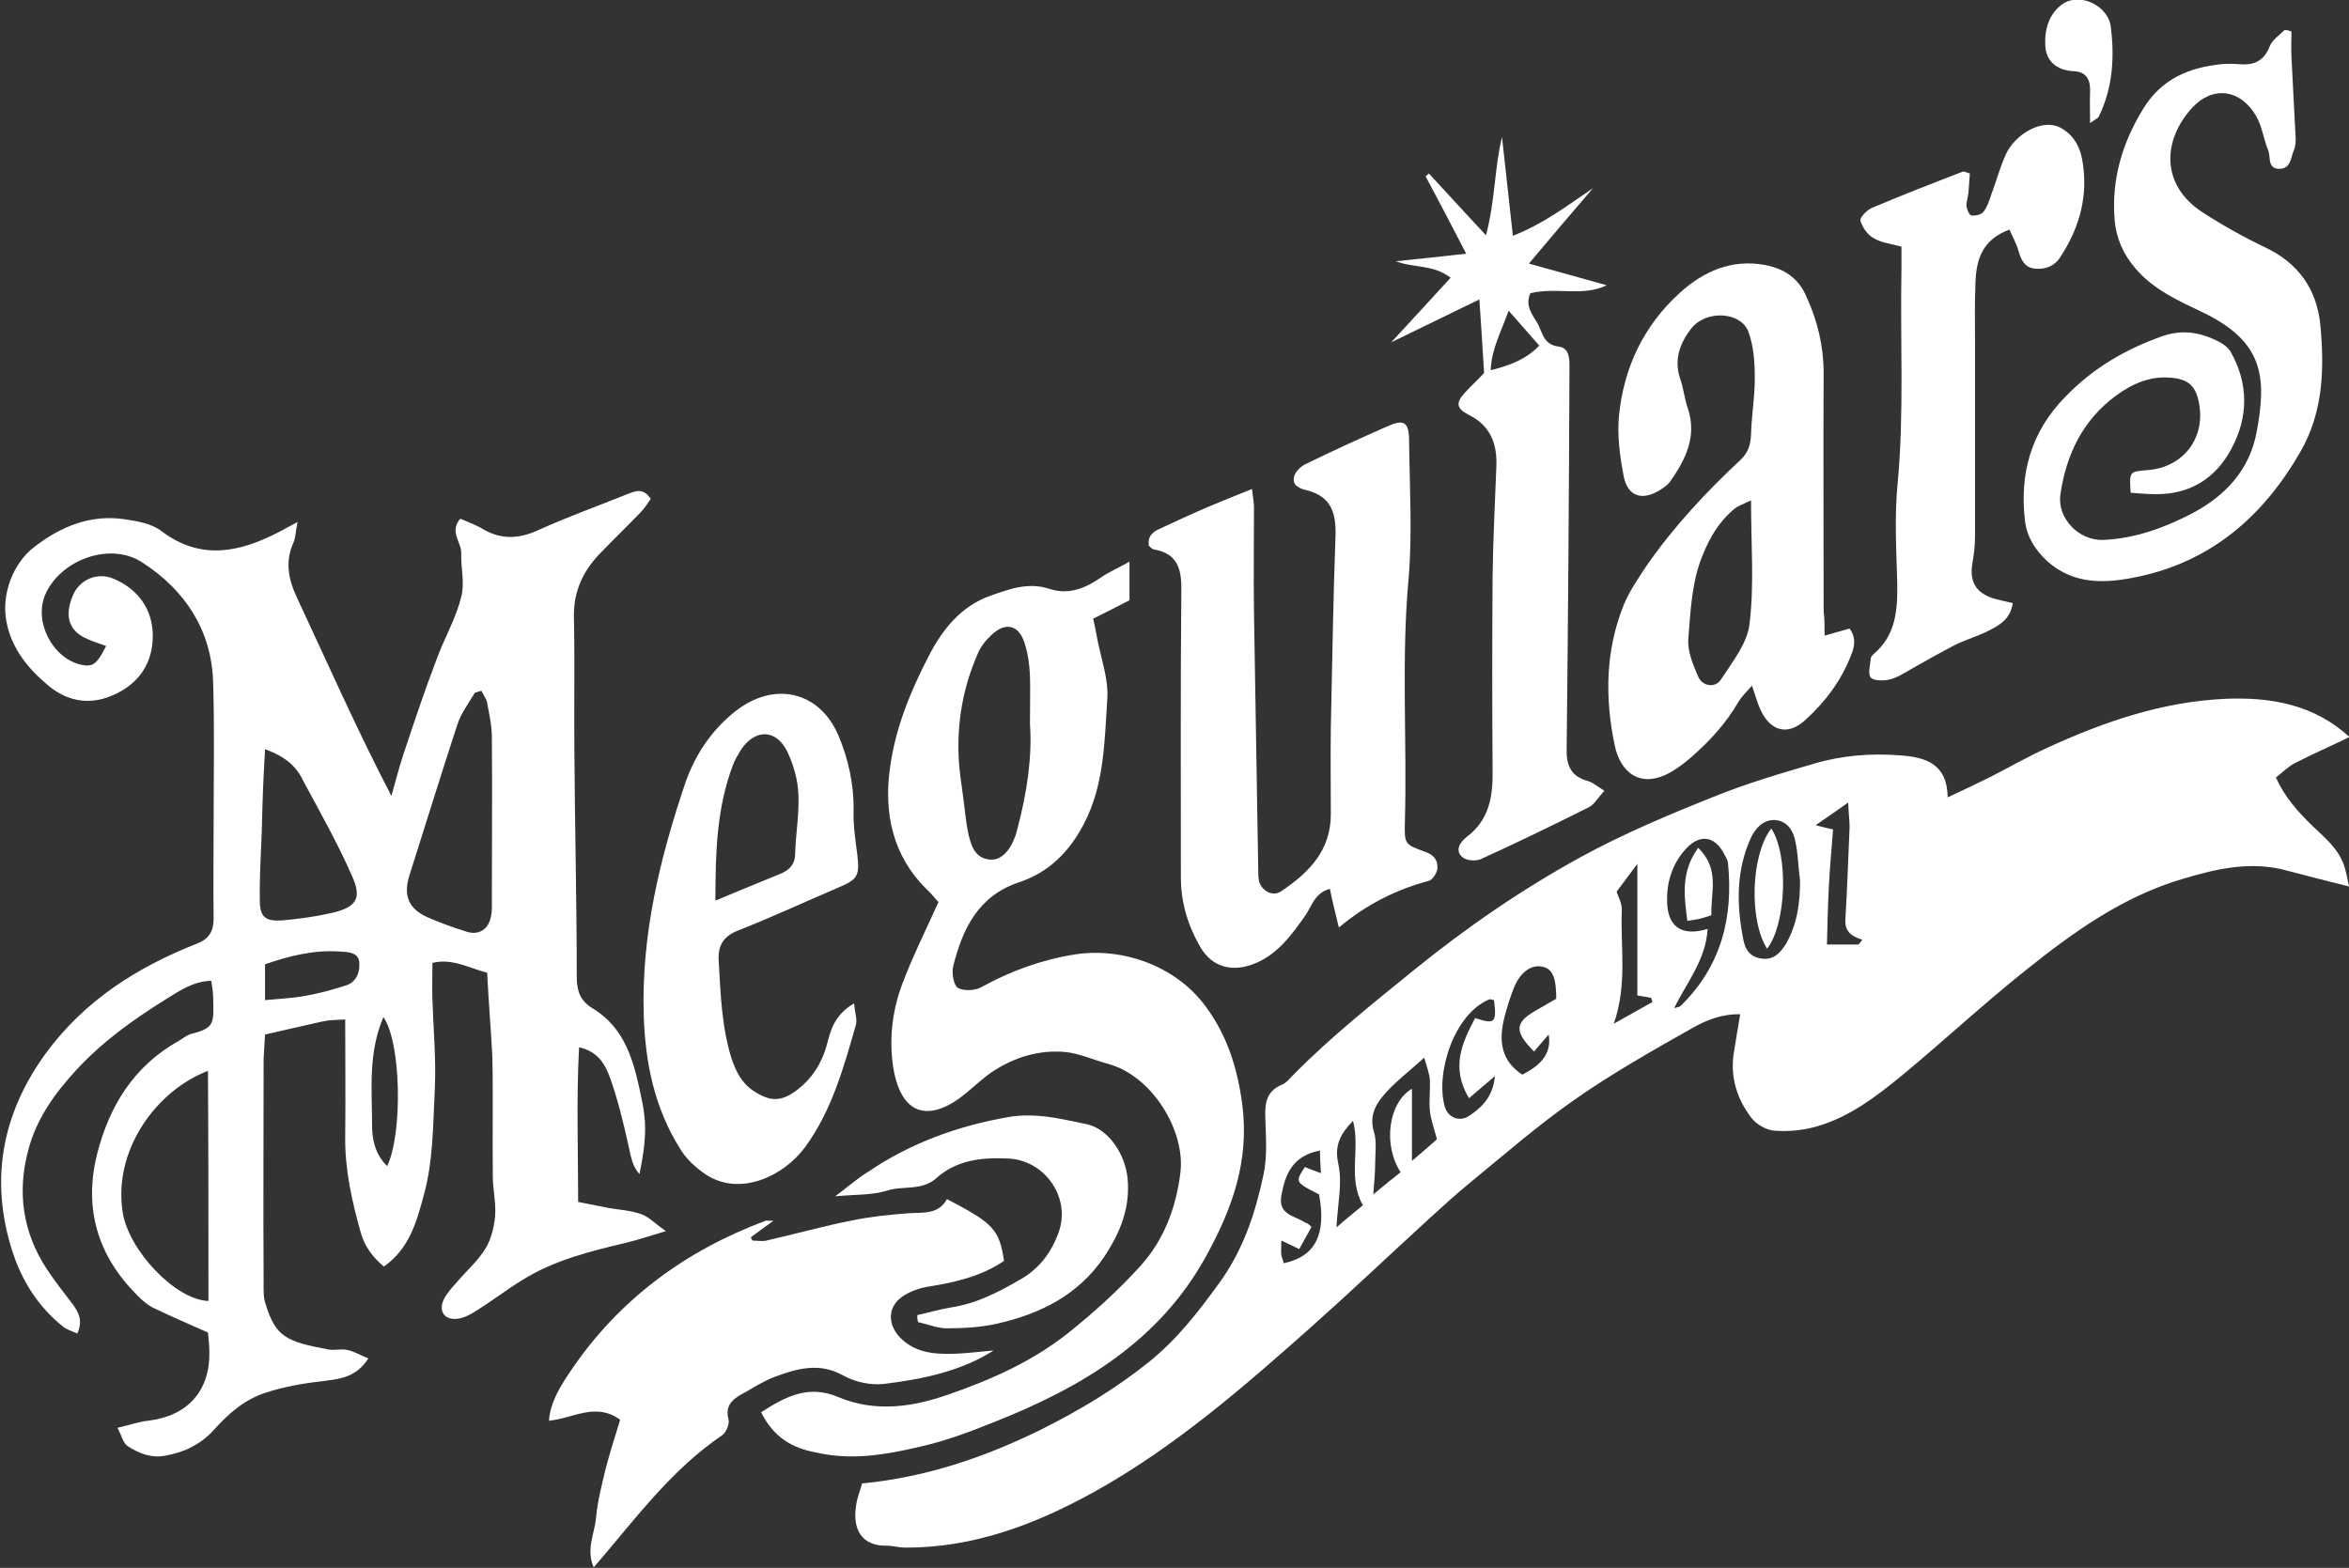 <?xml version="1.0" encoding="utf-8"?>
<!-- Generator: Adobe Illustrator 26.3.1, SVG Export Plug-In . SVG Version: 6.00 Build 0)  -->
<svg version="1.1" id="Layer_1" xmlns="http://www.w3.org/2000/svg" xmlns:xlink="http://www.w3.org/1999/xlink" x="0px" y="0px"
	 viewBox="0 0 498.1 332.5" style="enable-background:new 0 0 498.1 332.5;" xml:space="preserve">
<rect x="0" y="0" width="498.1" height="332.5" fill="#333333" stroke="none"/>
<style type="text/css">
	.st0{fill:#FFFFFF;}
</style>
<g>
	<path class="st0" d="M182.8,314.6c13.5-1.3,25.9-5.5,37.9-11.4c8.2-4.1,15.9-8.7,23.1-14.5c5.9-4.8,10.4-10.6,14.8-16.7
		c5-6.9,7.6-14.7,9.3-22.8c0.9-4,0.5-8.3,0.4-12.4c-0.1-3.1,0.4-5.5,3.6-6.8c1-0.4,1.7-1.5,2.6-2.3c7.8-7.9,16.5-14.8,25.1-21.8
		c11.2-9.1,23.1-17.3,35.7-24.2c9-4.9,18.5-8.9,28-12.7c6.9-2.8,14-4.9,21.2-7c6-1.8,12.2-2.3,18.5-1.8c5.4,0.4,9.9,1.8,10,8.9
		c3.4-1.6,6.2-2.9,9-4.3c4.1-2.1,8.1-4.4,12.3-6.3c12-5.5,24.3-9.7,37.6-10.3c9.6-0.4,18.8,1.2,26.3,8.1c-3.9,1.9-7.8,3.6-11.5,5.5
		c-1.4,0.7-2.6,1.9-4.1,3.1c1.9,4.2,4.7,7.3,7.8,10.3c2.6,2.5,5.5,4.8,6.7,8.5c0.4,1.3,0.7,2.7,1,4.3c-4.7-1.2-8.8-2.2-12.9-3.3
		c-7.7-2.2-15.1-0.5-22.4,1.7c-12.6,3.7-23.2,11.3-33.3,19.4c-8.9,7.1-17.3,14.9-26.1,22.2c-5.5,4.5-11.2,8.9-18.2,10.9
		c-2.8,0.8-5.9,1.1-8.8,0.9c-1.8-0.1-3.9-1.3-5-2.7c-3-3.9-4.5-8.5-3.8-13.5c0.4-2.7,0.9-5.4,1.4-8.5c-3.9-0.1-7.3,1.3-10.1,2.9
		c-8.5,4.8-17,9.6-25,15.2c-7.6,5.3-14.6,11.4-21.8,17.3c-3.1,2.5-6,5.2-9,7.9c-8.2,7.5-16.3,15.2-24.6,22.6
		c-14.6,13-29.4,25.9-46.5,35.4c-12.3,6.8-25.5,11.9-40.1,11.8c-1.3,0-2.6-0.4-3.9-0.4c-5.3,0.1-7.2-3.5-6.5-8.3
		C181.7,317.7,182.4,316.2,182.8,314.6z M355,213.8c0.5-0.2,1.1-0.2,1.4-0.5c8.6-8.4,11.2-18.8,10-30.4c-0.1-0.6-0.5-1.2-0.8-1.8
		c-1.9-3.7-5-4.3-7.9-1.3c-2.9,3-4.2,6.9-4.2,10.8c-0.1,5.9,3,8.1,8.6,6.4C361.7,203.6,357.7,208.3,355,213.8z M381.7,186.8
		c-0.4-2.9-0.4-5.9-1.1-8.8c-0.5-2.1-1.8-4-4.4-4.1c-2.5,0-4,1.9-4.9,3.7c-3.2,7-3.1,14.4-1.6,21.8c0.4,2.1,1.5,3.6,3.9,3.9
		c2.5,0.3,3.8-1.1,5.1-3.1C381.1,196,381.7,191.5,381.7,186.8z M302,224.3c-3.4,3.1-6.5,5.4-8.8,8.2c-1.6,1.9-2.8,4.3-1.9,7.4
		c0.7,2.1,0.3,4.6,0.3,6.9c0,2-0.2,3.9-0.4,6.5c2.3-1.9,4-3.3,5.8-4.7c-3.8-5.8-2.6-14.8,2.4-17.7c0,5,0,10,0,15.3
		c2.1-1.8,4-3.4,5.3-4.6c-0.6-2.3-1.3-4.1-1.5-6.1c-0.2-2.1,0.1-4.3,0-6.5C303.1,227.7,302.6,226.4,302,224.3z M325.3,223
		c-4.2-4.2-4.1-6.1,0.2-8.6c1.6-0.9,3.1-1.8,4.5-2.6c0-4.5-0.8-6.4-3-6.8c-2.4-0.5-4.8,1.3-6.1,4.8c-0.7,1.8-1.3,3.7-1.8,5.6
		c-1.6,5.9-0.4,9.8,3.7,12.5c4.4-2.2,6.2-4.8,5.6-8.5C327.4,220.5,326.5,221.6,325.3,223z M316.8,212.1c-0.6-0.1-0.8-0.2-0.9-0.2
		c-7.7,3.1-11.6,16-9.5,22.9c0.7,2.3,3.2,3.2,5.2,1.8c2.7-1.8,5-4.1,5.4-8.4c-2.1,1.8-3.6,3.1-5.5,4.7c-3.9-6.5-1.5-11.7,1.3-17
		C317,217.3,317.4,216.9,316.8,212.1z M342.8,189.1c0.3,1,1.2,2.5,1.1,4c-0.3,7.8,1.2,15.7-1.7,24c3.2-1.8,5.7-3.2,8.2-4.6
		c-0.1-0.3-0.2-0.6-0.3-0.9c-0.8-0.1-1.7-0.3-2.9-0.5c0-8.9,0-17.8,0-27.9C345.2,185.9,344,187.5,342.8,189.1z M394.1,200.3
		c0.3-0.3,0.5-0.6,0.8-1c-2.2-0.7-3.7-1.7-3.6-4.1c0.4-6.6,0.6-13.2,0.9-19.8c0-1.4-0.2-2.8-0.3-5.2c-2.5,1.8-4.3,3-6.9,4.8
		c1.9,0.5,2.7,0.7,3.7,0.9c-0.3,4-0.7,8.1-0.9,12.2c-0.2,4-0.3,8-0.4,12.2C389.6,200.3,391.8,200.3,394.1,200.3z M278.1,260.2
		c-0.9,1.6-1.7,3.1-2.6,4.7c-1.5-0.7-2.4-1.2-3.8-1.8c0,1.4-0.1,2.2,0,3c0.1,0.6,0.4,1.2,0.5,1.8c6.7-1.4,9.1-6.1,7.5-14.6
		c-5.1-2.6-5.1-2.6-3-5.8c1,0.4,2,0.8,3.4,1.3c-0.1-1.8-0.2-3.2-0.2-4.8c-5.8,1.1-7.4,5-8.2,9.6c-0.7,4.1,2.9,4.2,5.1,5.7
		C277.2,259.4,277.5,259.6,278.1,260.2z M289,255.6c-3.3-5.8-0.5-12-2.1-17.9c-2.7,2.8-4,5.2-3.1,9.2c0.9,4.1-0.2,8.7-0.4,13.4
		C285.2,258.7,287.2,257.1,289,255.6z"/>
	<path class="st0" d="M103.3,206.3c-4.1-1.1-7.4-3.1-11.6-2.1c0,2.7-0.1,5.3,0,7.9c0.2,6.3,0.8,12.6,0.5,18.9
		c-0.4,7.6-0.3,15.3-2.4,22.7c-1.5,5.6-3.1,11.2-8.4,14.9c-2.4-2-4.1-4.3-4.9-7.2c-1.9-6.7-3.4-13.5-3.3-20.5c0.1-8.1,0-16.3,0-24.7
		c-1.8,0.1-3.3,0.1-4.7,0.4c-4,0.9-8,1.8-12.3,2.8c-0.1,1.9-0.2,3.5-0.3,5.2c0,15.7-0.1,31.3,0,47c0,1.7-0.1,3.4,0.4,4.9
		c2.2,7.1,4.4,8,13.4,9.7c1.3,0.2,2.7-0.2,4,0.1c1.4,0.3,2.7,1.1,4.4,1.8c-2.4,3.7-5.5,4.3-8.9,4.7c-4.4,0.5-8.8,1.2-13,2.6
		c-4.3,1.4-7.8,4.4-10.8,7.8c-2.8,3.1-6.3,4.8-10.3,5.5c-3,0.6-5.7-0.5-8-2c-1-0.6-1.3-2.3-2.2-3.9c2.7-0.6,4.5-1.3,6.5-1.5
		c8.3-1,13.1-6.2,13-14.5c0-1.5-0.2-2.9-0.3-4.2c-4-1.8-7.8-3.4-11.5-5.2c-1.3-0.6-2.5-1.7-3.5-2.7c-8.4-8.4-11.4-18.4-8.5-30
		c2.6-10.2,7.8-18.6,17.2-23.9c0.9-0.5,1.7-1.2,2.6-1.5c5.3-1.3,4.9-2.4,4.8-7.7c0-1.1-0.2-2.3-0.4-3.6c-3.8,0.1-6.7,2.1-9.6,3.9
		c-6.9,4.3-13.5,9-19.1,15.1c-4.5,4.9-8.4,10.3-10.1,16.9c-2.4,8.9-1.2,17.4,3.9,25.2c1.7,2.6,3.7,5.1,5.6,7.6
		c1.2,1.7,2.1,3.4,0.9,6.1c-1.1-0.5-2.3-0.8-3.2-1.6c-5.2-4.2-8.6-9.7-10.6-15.9c-4.8-15.1-2.2-29.1,7.1-41.9
		c8.2-11.2,19.4-18.3,32.1-23.3c2.6-1,3.5-2.7,3.5-5.3c-0.1-6.7,0-13.3,0-20c0-10,0.2-20-0.1-30c-0.3-11.1-5.9-19.6-15-25.5
		c-6.8-4.5-17.4-0.6-20.6,6.8c-2.5,5.8,1.6,13.6,7.7,14.9c2.4,0.5,3.3-0.2,5.2-4c-1.4-0.5-2.7-0.9-4-1.5c-3.8-1.6-4.9-4.7-3.1-9.1
		c1.4-3.5,5.2-5.1,8.6-3.7c5.3,2.2,8.3,6.5,8.4,11.9c0.1,5.9-2.9,10.5-8.6,12.9c-5.1,2.2-9.9,1.1-13.9-2.4
		c-4.1-3.5-7.4-7.6-8.5-13.1c-1.2-5.8,1.3-12.6,6-16.1c5.6-4.3,11.8-6.8,18.9-5.8c2.7,0.4,5.8,0.9,7.9,2.5c8.4,6.4,16.7,4.5,25,0.2
		c1-0.5,2-1.1,3.9-2.1c-0.4,1.9-0.4,3.2-0.8,4.2c-1.9,4.1-1.2,7.9,0.7,11.9c6.5,13.9,12.7,28,20,42c0.8-2.9,1.6-5.9,2.5-8.7
		c2.3-6.9,4.6-13.8,7.2-20.6c1.6-4.3,4-8.4,5.1-12.9c0.8-2.9-0.1-6.2,0-9.3c0.1-2.3-2.6-4.5-0.2-7.3c1.6,0.7,3.3,1.3,4.8,2.2
		c3.9,2.3,7.7,2.1,11.8,0.2c6.2-2.8,12.6-5.1,18.8-7.6c1.8-0.7,3.4-1.4,5,1c-0.7,1-1.4,2.1-2.3,3c-2.7,2.8-5.4,5.4-8.1,8.2
		c-3.8,3.8-6,8.2-5.9,13.8c0.2,9.5,0,19,0.1,28.5c0.1,16,0.5,31.9,0.5,47.9c0,3,0.8,5.1,3.3,6.6c7,4.2,8.8,11.3,10.3,18.5
		c0.5,2.3,0.9,4.6,0.9,6.9c0,3.3-0.5,6.5-1.2,9.8c-1.6-1.8-1.8-3.8-2.3-5.9c-1.1-5-2.3-10-4-14.7c-1-2.7-2.5-5.4-6.5-6.3
		c-0.6,11-0.2,21.7-0.2,32.8c2.5,0.5,4.5,0.9,6.6,1.3c2.3,0.4,4.6,0.5,6.8,1.3c1.5,0.5,2.8,1.9,5.2,3.6c-3.7,1.1-6.1,1.9-8.6,2.5
		c-7.6,1.8-15.2,3.7-21.9,7.9c-3.4,2.1-6.5,4.5-9.9,6.6c-1.2,0.8-2.7,1.5-4,1.6c-2.7,0.2-3.9-1.8-2.6-4.3c0.7-1.3,1.7-2.4,2.7-3.5
		c2-2.4,4.5-4.5,6.1-7.2c1.2-2,1.8-4.6,2-6.9c0.2-2.8-0.5-5.6-0.5-8.4c-0.1-8.5,0.1-17-0.1-25.5
		C104.1,218.2,103.6,212.4,103.3,206.3z M44.1,227.1C33.1,231.3,24,243.9,26,257c1.2,8.1,11.2,18.7,18.2,18.9
		C44.2,259.8,44.2,243.5,44.1,227.1z M102.1,146.5c-0.5,0.1-0.9,0.3-1.4,0.4c-1.3,2.2-2.9,4.3-3.7,6.7c-3.5,10.7-6.8,21.4-10.2,32.1
		c-1.3,4.2-0.2,7,3.8,8.8c2.7,1.2,5.5,2.2,8.4,3.1c2.5,0.8,4.6-0.5,5.1-3.2c0.3-1.3,0.2-2.7,0.2-4c0-11.3,0.1-22.6,0-34
		c0-2.6-0.6-5.2-1.1-7.8C102.9,147.9,102.4,147.2,102.1,146.5z M56.2,158.9c-0.1,2.2-0.2,4-0.3,5.7c-0.2,4-0.3,8-0.4,11.9
		c-0.2,5-0.5,9.9-0.4,14.9c0.1,3.1,1.3,4,4.6,3.8c3.6-0.3,7.2-0.8,10.7-1.6c5.1-1.2,6.4-3,4.3-7.7c-3-6.9-6.8-13.6-10.4-20.3
		C62.9,162.6,60.5,160.4,56.2,158.9z M56.2,212.1c3.1-0.3,5.8-0.4,8.5-0.9c2.9-0.5,5.8-1.3,8.6-2.2c2.3-0.7,3-2.8,2.9-4.7
		c-0.1-2.3-2.1-2.4-4.1-2.5c-5.5-0.4-10.7,0.9-15.9,2.7C56.2,207,56.2,209.4,56.2,212.1z M81.3,215.7c-3.3,7.7-2.4,15.5-2.4,23.1
		c0,3.9,1.3,6.7,3.2,8.5C85.4,240.4,85.1,221.1,81.3,215.7z"/>
	<path class="st0" d="M161.4,299.5c5.3-3.4,10.1-5.9,16.4-3.2c7.9,3.3,15.9,2.1,23.7-0.7c8.9-3.1,17.4-6.9,25-12.9
		c5.5-4.4,10.7-9.1,15.3-14.2c5-5.5,7.6-12.4,8.5-19.8c1.1-8.9-6-20.6-15.4-23.1c-3-0.8-6-2.2-9-2.5c-5.6-0.5-10.8,1.1-15.5,4.2
		c-1.9,1.3-3.6,2.9-5.4,4.4c-7,5.9-13.8,5.9-15.6-5.4c-0.9-5.9-0.2-11.8,1.8-17.3c2.2-5.9,5-11.5,7.8-17.7c-0.5-0.5-1.4-1.7-2.5-2.7
		c-7.2-7.1-9.1-16.1-7.8-25.6c1.1-8.4,4.3-16.3,8.2-23.8c2.9-5.7,6.9-10.7,13.2-12.9c4-1.4,8-2.9,12.5-1.4c3.9,1.3,7.5-0.1,10.8-2.4
		c1.7-1.2,3.7-2,6.1-3.4c0,3,0,5.4,0,8.2c-2.3,1.2-4.9,2.5-7.7,3.9c0.3,1.2,0.5,2.3,0.7,3.4c0.8,4.6,2.6,9.2,2.3,13.6
		c-0.6,9-0.6,18.2-5,26.6c-3.1,5.9-7.4,10.2-13.7,12.3c-8.7,2.9-12,9.9-14,17.9c-0.3,1.4,0.1,3.9,1,4.5c1.2,0.7,3.6,0.6,4.9-0.1
		c6.3-3.5,13-5.9,20-7c9.7-1.5,21.2,2.2,27.7,11.1c4.5,6.1,6.7,13,7.7,20.6c1.6,12-2.1,22.2-7.6,32.2c-9.9,18.1-26.4,27.9-44.8,35.2
		c-5.2,2.1-10.5,4.1-15.9,5.3c-7.2,1.7-14.6,3-22.2,1.2C168,307.1,164,304.8,161.4,299.5z M218.4,153.6c0-4.3,0.1-7.3,0-10.3
		c-0.1-2.3-0.4-4.6-1.1-6.8c-1.2-4-4.1-4.7-7.1-1.8c-1.2,1.1-2.3,2.5-2.9,4c-3.1,7.1-4.4,14.5-4,22.2c0.1,2.6,0.6,5.3,0.9,7.9
		c0.4,2.8,0.6,5.6,1.2,8.3c0.6,2.4,1.4,4.9,4.5,5.2c2.3,0.2,4.2-1.7,5.4-5c0.2-0.5,0.3-1,0.4-1.4
		C217.8,168.1,218.9,160.3,218.4,153.6z"/>
	<path class="st0" d="M283.9,196.7c-0.8-3.3-1.4-5.7-1.9-8.2c-3.1,0.8-3.8,3.5-5.1,5.5c-2.9,4.1-5.7,8.1-10.5,10.2
		c-4.8,2.1-9.3,1.1-11.9-3.4c-2.6-4.5-4.1-9.4-4.1-14.7c0-20.2-0.1-40.3,0.1-60.5c0.1-4.7-0.6-8.2-5.9-9.1c-0.4-0.1-0.8-0.6-1-0.8
		c-0.3-2.2,1.1-3,2.4-3.6c3.4-1.6,6.9-3.2,10.4-4.7c2.9-1.2,5.8-2.4,9.1-3.7c0.1,1.4,0.4,2.7,0.4,3.9c0,7.3-0.1,14.7,0,22
		c0.3,18.1,0.6,36.2,0.9,54.4c0,1,0,2,0.2,3c0.7,2.1,3,3.2,4.7,2c5.8-3.9,10.5-8.6,10.5-16.3c0-6.2-0.1-12.3,0-18.5
		c0.3-13.6,0.5-27.2,1-40.8c0.1-4.7-1-8.1-6-9.4c-1.3-0.3-3.3-0.9-2.8-2.9c0.3-1.1,1.4-2.2,2.5-2.7c5.7-2.8,11.4-5.4,17.1-7.9
		c3.7-1.7,4.8-1.1,4.8,3.1c0.1,9.7,0.7,19.4-0.1,29c-1.6,17.3-0.3,34.6-0.8,51.9c-0.1,4.5,0,4.6,4.2,6.1c2,0.7,2.8,1.8,2.7,3.6
		c-0.1,0.9-1,2.4-1.8,2.6C296.2,188.6,289.9,191.7,283.9,196.7z"/>
	<path class="st0" d="M386.9,134.8c2-0.6,3.6-1,5.3-1.5c1.4,1.9,1.1,3.8,0.3,5.7c-2.1,5.4-5.5,9.9-9.7,13.7
		c-3.7,3.4-7.4,2.4-9.5-2.2c-0.7-1.5-1.1-3.1-1.8-5.1c-1.1,1.3-2.2,2.3-2.9,3.5c-2.6,4.5-6.1,8.3-10,11.7c-1.4,1.2-2.8,2.3-4.4,3.2
		c-6.5,3.6-10.6-0.1-11.8-5.7c-2.1-10-2-20.1,1.9-29.8c1.2-2.9,3-5.5,4.7-8.1c5.8-8.4,12.7-15.8,20.1-22.7c1.6-1.5,2.1-3.2,2.2-5.3
		c0.1-4,0.8-7.9,0.8-11.9c0-3.3-0.2-6.7-1.3-9.8c-1.5-4.4-9-4.9-12.2-0.8c-2.4,3.1-3.7,6.6-2.3,10.7c0.7,2,0.9,4.2,1.6,6.2
		c2,6-0.5,10.9-3.8,15.6c-0.5,0.7-1.2,1.1-1.9,1.6c-3.9,2.5-7,1.6-7.9-2.8c-0.8-4.2-1.4-8.6-1-12.8c1-10.2,5.2-19.1,12.9-26.1
		c5.1-4.6,11-7.2,18.1-5.9c4,0.8,7,2.7,8.7,6.6c2.4,5.2,3.7,10.6,3.7,16.3c-0.1,16.8,0,33.7,0,50.5
		C386.9,131.2,386.9,132.8,386.9,134.8z M371.3,106.1c-1.8,0.9-2.8,1.2-3.5,1.8c-3.2,2.6-5.2,6-6.7,9.7c-2.4,5.7-2.6,11.9-3.1,17.9
		c-0.2,2.6,1,5.5,2.1,8c0.9,2.1,3.7,2.5,4.9,0.5c2.4-3.7,5.6-7.7,6-11.8C372,123.9,371.3,115.4,371.3,106.1z"/>
	<path class="st0" d="M485.9,6.7c0,1.8-0.1,3.6,0,5.4c0.3,5.8,0.6,11.6,0.9,17.4c0,0.8-0.1,1.7-0.4,2.4c-0.7,1.6-0.6,3.9-3.1,3.9
		c-2.5,0-1.8-2.5-2.3-3.8c-1-2.4-1.3-5.2-2.6-7.4c-3.3-5.7-9.2-6.5-13.6-1.7c-6.2,6.8-6.7,16.3,2.2,22.1c4.3,2.8,8.8,5.3,13.4,7.5
		c6.9,3.3,10.8,8.7,11.6,16.2c0.9,9.3,0.7,18.6-4.2,27.1c-7.8,13.6-18.8,23.2-34.4,26.5c-6.6,1.4-13.5,1.9-19.3-3.3
		c-2.6-2.4-4.3-5.2-4.7-8.5c-1.2-10.1,1.3-19,8.6-26.4c5.8-6,12.6-10,20.5-12.8c4.3-1.5,8.1-0.8,11.9,1.1c1,0.5,2.1,1.3,2.6,2.2
		c3.8,6.7,3.8,13.8,0.2,20.5c-3.3,6.3-8.8,9.8-16.2,9.7c-1.8,0-3.5-0.2-5.2-0.3c-0.3-4.5-0.3-4.5,3.6-4.8
		c7.6-0.6,12.3-6.8,10.9-14.2c-0.7-3.7-2.3-5.1-6-5.4c-4.4-0.4-8.2,1.3-11.6,3.8c-7.1,5.2-10.6,12.6-11.8,21c-0.7,5,3.9,9.8,9.1,9.6
		c6.7-0.3,12.8-2.5,18.8-5.6c7.2-3.8,12.2-9.3,13.7-17.2c2.2-11.7,1.5-19.2-11.3-25.4c-5.2-2.5-10.5-4.8-14.4-9.4
		c-2.6-3-4.1-6.5-4.4-10.3c-0.7-8.5,1.6-16.3,6.1-23.6c3.9-6.3,9.7-8.7,16.6-9.4c1.2-0.1,2.3-0.1,3.5,0c3.2,0.3,5.4-0.5,6.7-3.8
		c0.5-1.3,2-2.3,3.1-3.4C484.9,6.3,485.4,6.5,485.9,6.7z"/>
	<path class="st0" d="M164,258.9c-2,1.4-3.4,2.5-4.8,3.5c0.1,0.2,0.2,0.5,0.4,0.7c1,0,2,0.2,2.9,0c6.1-1.4,12.2-3.1,18.3-4.3
		c3.9-0.8,7.8-1.2,11.8-1.5c3.2-0.2,6.4,0.3,8.2-3c9.8,5.1,11.1,6.4,12.1,13.1c-4.7,3.2-10.1,4.5-15.7,5.4c-2,0.3-4.2,1-5.9,2.2
		c-3.1,2.2-3.1,5.8-0.5,8.6c2.6,2.7,6,3.5,9.5,3.5c3.4,0.1,6.9-0.4,10.4-0.7c-7.1,4.5-15.2,6.1-23.3,7.1c-2.8,0.3-6.1-0.4-8.6-1.8
		c-5.2-2.9-10-1.4-14.8,0.4c-2.3,0.9-4.4,2.3-6.6,3.5c-2.2,1.2-3.7,2.6-2.9,5.5c0.2,0.9-0.5,2.7-1.4,3.3
		c-10.9,7.4-18.5,17.9-27.2,28c-1.7-3.8,0.2-7.2,0.5-10.6c0.3-3.4,1.2-6.8,2-10.2c0.9-3.5,2-6.9,3.1-10.5c-5.2-3.8-9.9-0.3-15.1,0.2
		c0.3-3.9,2.4-7.3,4.5-10.4c10.2-15.2,24.3-25.6,41.4-32C162.3,258.8,162.7,258.9,164,258.9z"/>
	<path class="st0" d="M181.1,212.8c0.2,2.1,0.7,3.4,0.4,4.5c-2.6,9.1-5.1,18.2-10.8,26c-4.6,6.2-13.8,10.5-21,5.8
		c-2.1-1.4-4.2-3.3-5.5-5.5c-5.4-8.6-7.4-18.2-7.7-28.4c-0.5-17,3.4-33.1,8.8-49.1c2.1-6.1,5.7-11.4,10.7-15.3
		c8-6.3,17.7-4.4,21.8,5.2c2.1,5,3.3,10.4,3.2,15.9c-0.1,3.1,0.4,6.3,0.8,9.4c0.5,4.5,0.1,5.2-4.2,7c-7,3-13.9,6.2-21,9
		c-3.1,1.2-4.4,3.1-4.2,6.4c0.4,7,0.6,13.9,2.7,20.7c0.9,2.7,2.1,5.2,4.6,6.9c3.6,2.4,6,2.4,9.4-0.2c3.1-2.4,5.1-5.5,6.2-9.4
		C176.1,218.7,176.8,215.3,181.1,212.8z M151.7,191c5.2-2.2,9.5-3.9,13.8-5.7c1.7-0.7,3-1.8,3.1-4c0.1-4.3,0.9-8.6,0.7-12.8
		c-0.1-3-1-6.2-2.3-9c-2.4-5-7-5-10-0.3c-0.6,1-1.2,2-1.6,3.1C152,171.3,151.7,180.6,151.7,191z"/>
	<path class="st0" d="M314.7,79.1c-0.3-4.9-0.6-9.8-1-15.6c-6.4,3.1-12.1,5.9-18.7,9.1c4.6-5,8.5-9.2,12.6-13.7
		c-3.8-2.9-7.8-2-11.6-3.5c5-0.5,9.6-1,14.9-1.6c-2.9-5.6-5.7-11-8.6-16.4c0.2-0.2,0.5-0.4,0.7-0.6c3.8,4.1,7.6,8.3,12.1,13.1
		c2-7.6,1.8-14.5,3.4-20.8c0.7,6.5,1.5,13.5,2.3,20.9c6.2-2.4,11-6,17-10.1c-4.9,5.7-9,10.5-13.6,16c6.1,1.7,11.2,3.1,16.5,4.6
		c-5.2,2.5-10.8,0.3-16.2,1.7c-1.2,2.7,0.5,4.6,1.6,6.5c1,1.9,1.2,4.4,4.4,4.8c2.5,0.3,2.3,3,2.3,4.9c-0.1,27-0.3,54-0.6,80.9
		c0,3.2,1.1,5.4,4.4,6.3c1.1,0.3,2,1.1,3.6,2.1c-1.3,1.4-2.1,2.9-3.3,3.5c-7.6,3.8-15.2,7.5-22.9,11c-1.1,0.5-3.2,0.3-4-0.5
		c-1.5-1.4-0.4-3.1,1-4.2c4.8-3.6,5.6-8.6,5.5-14.2c-0.1-13.7-0.1-27.3,0-41c0.1-7.8,0.5-15.6,0.8-23.4c0.2-4.9-1.3-8.7-6-11
		c-2.5-1.3-2.6-2.5-0.7-4.6C312,81.8,313.4,80.5,314.7,79.1z M319.9,65.9c-1.6,4.5-3.6,8-3.8,12.6c4.1-1,7.5-2.3,10.3-5.2
		C324.3,70.9,322.4,68.7,319.9,65.9z"/>
	<path class="st0" d="M426.1,48.7c-5.8,2.1-7,6.4-7.2,11c-0.2,4.5-0.1,9-0.1,13.5c0,13.5,0,27,0,40.5c0,1.8-0.2,3.6-0.5,5.4
		c-0.8,4.2,0.6,6.7,4.7,7.9c1.2,0.3,2.4,0.6,3.8,0.9c-0.5,3.5-2.9,4.7-5.2,5.9c-2.2,1.1-4.6,1.8-6.9,2.9c-3.1,1.6-6.1,3.3-9.1,5
		c-1.6,0.9-3.2,2-4.9,2.4c-1.3,0.3-3.4,0.3-4-0.4c-0.7-0.8-0.1-2.7,0-4.1c0-0.3,0.3-0.6,0.5-0.8c4.9-4.1,5.2-9.5,5.1-15.4
		c-0.2-7-0.6-14,0.1-21c1.4-15.1,0.5-30.2,0.8-45.4c0-1.5,0-3,0-4.7c-2.2-0.6-4.3-0.8-5.9-1.8c-1.3-0.7-2.4-2.3-2.8-3.7
		c-0.2-0.6,1.3-2.2,2.4-2.7c6.4-2.7,12.8-5.2,19.3-7.7c0.2-0.1,0.6,0.1,1.5,0.4c-0.1,1.3-0.2,2.7-0.3,4.1c-0.1,1-0.5,2-0.4,2.9
		c0.1,0.7,0.6,1.9,1.1,1.9c0.8,0.1,2.1-0.2,2.5-0.8c0.8-1,1.2-2.3,1.6-3.5c1.1-2.9,1.9-6,3.2-8.8c1.8-3.9,7.7-7.9,11.9-5.3
		c2.6,1.6,3.7,3.9,4.2,6.4c1.4,7.5-0.4,14.4-4.6,20.8c-1.2,1.9-3,2.6-5.1,2.5c-2.2-0.1-3.1-1.5-3.7-3.5
		C427.7,51.9,426.9,50.5,426.1,48.7z"/>
	<path class="st0" d="M194.5,278.9c2.3-0.5,4.6-1.2,7-1.6c5.5-0.8,10.3-3.3,15.1-6.1c3.9-2.3,6.4-5.7,7.9-9.9
		c2.6-7.3-2.9-15.2-10.6-15.6c-5.7-0.3-11.1,0.3-15.4,4.2c-3.1,2.7-7,1.5-10.4,2.6c-3.2,1-6.8,0.8-11,1.2c2.7-2,4.7-3.8,7-5.2
		c9-6.1,18.9-9.7,29.7-11.6c5.9-1,11.2,0.4,16.6,1.5c4.7,1,8.2,6.4,8.7,11.5c0.6,6.3-1.6,11.6-5,16.7c-5.5,8.1-13.5,12-22.6,14.1
		c-3.5,0.8-7.2,1-10.8,1c-2,0-4-0.9-6-1.3C194.5,279.9,194.5,279.4,194.5,278.9z"/>
	<path class="st0" d="M443.2,26.1c0-2.8-0.1-4.7,0-6.6c0.1-2.5-0.7-4.3-3.5-4.4c-3.5-0.2-5.8-2-6-5.4c-0.2-3.3,0.7-6.7,3.6-8.8
		c3.6-2.6,9.8,0.2,10.3,4.9c0.8,6.4,0.4,12.8-2.5,18.8C445,25,444.6,25.1,443.2,26.1z"/>
	<path class="st0" d="M362.9,194.1c-1.2,0.4-1.9,0.6-2.7,0.8c-0.6,0.1-1.2,0.2-2.4,0.4c-0.7-5.4-1.4-10.4,2.3-15.5
		C364.8,184.4,362.7,189.3,362.9,194.1z"/>
	<path class="st0" d="M375.6,175.7c3.7,5.6,3.2,20.3-0.9,25.5C370.8,195,371.3,181.2,375.6,175.7z"/>
</g>
</svg>
